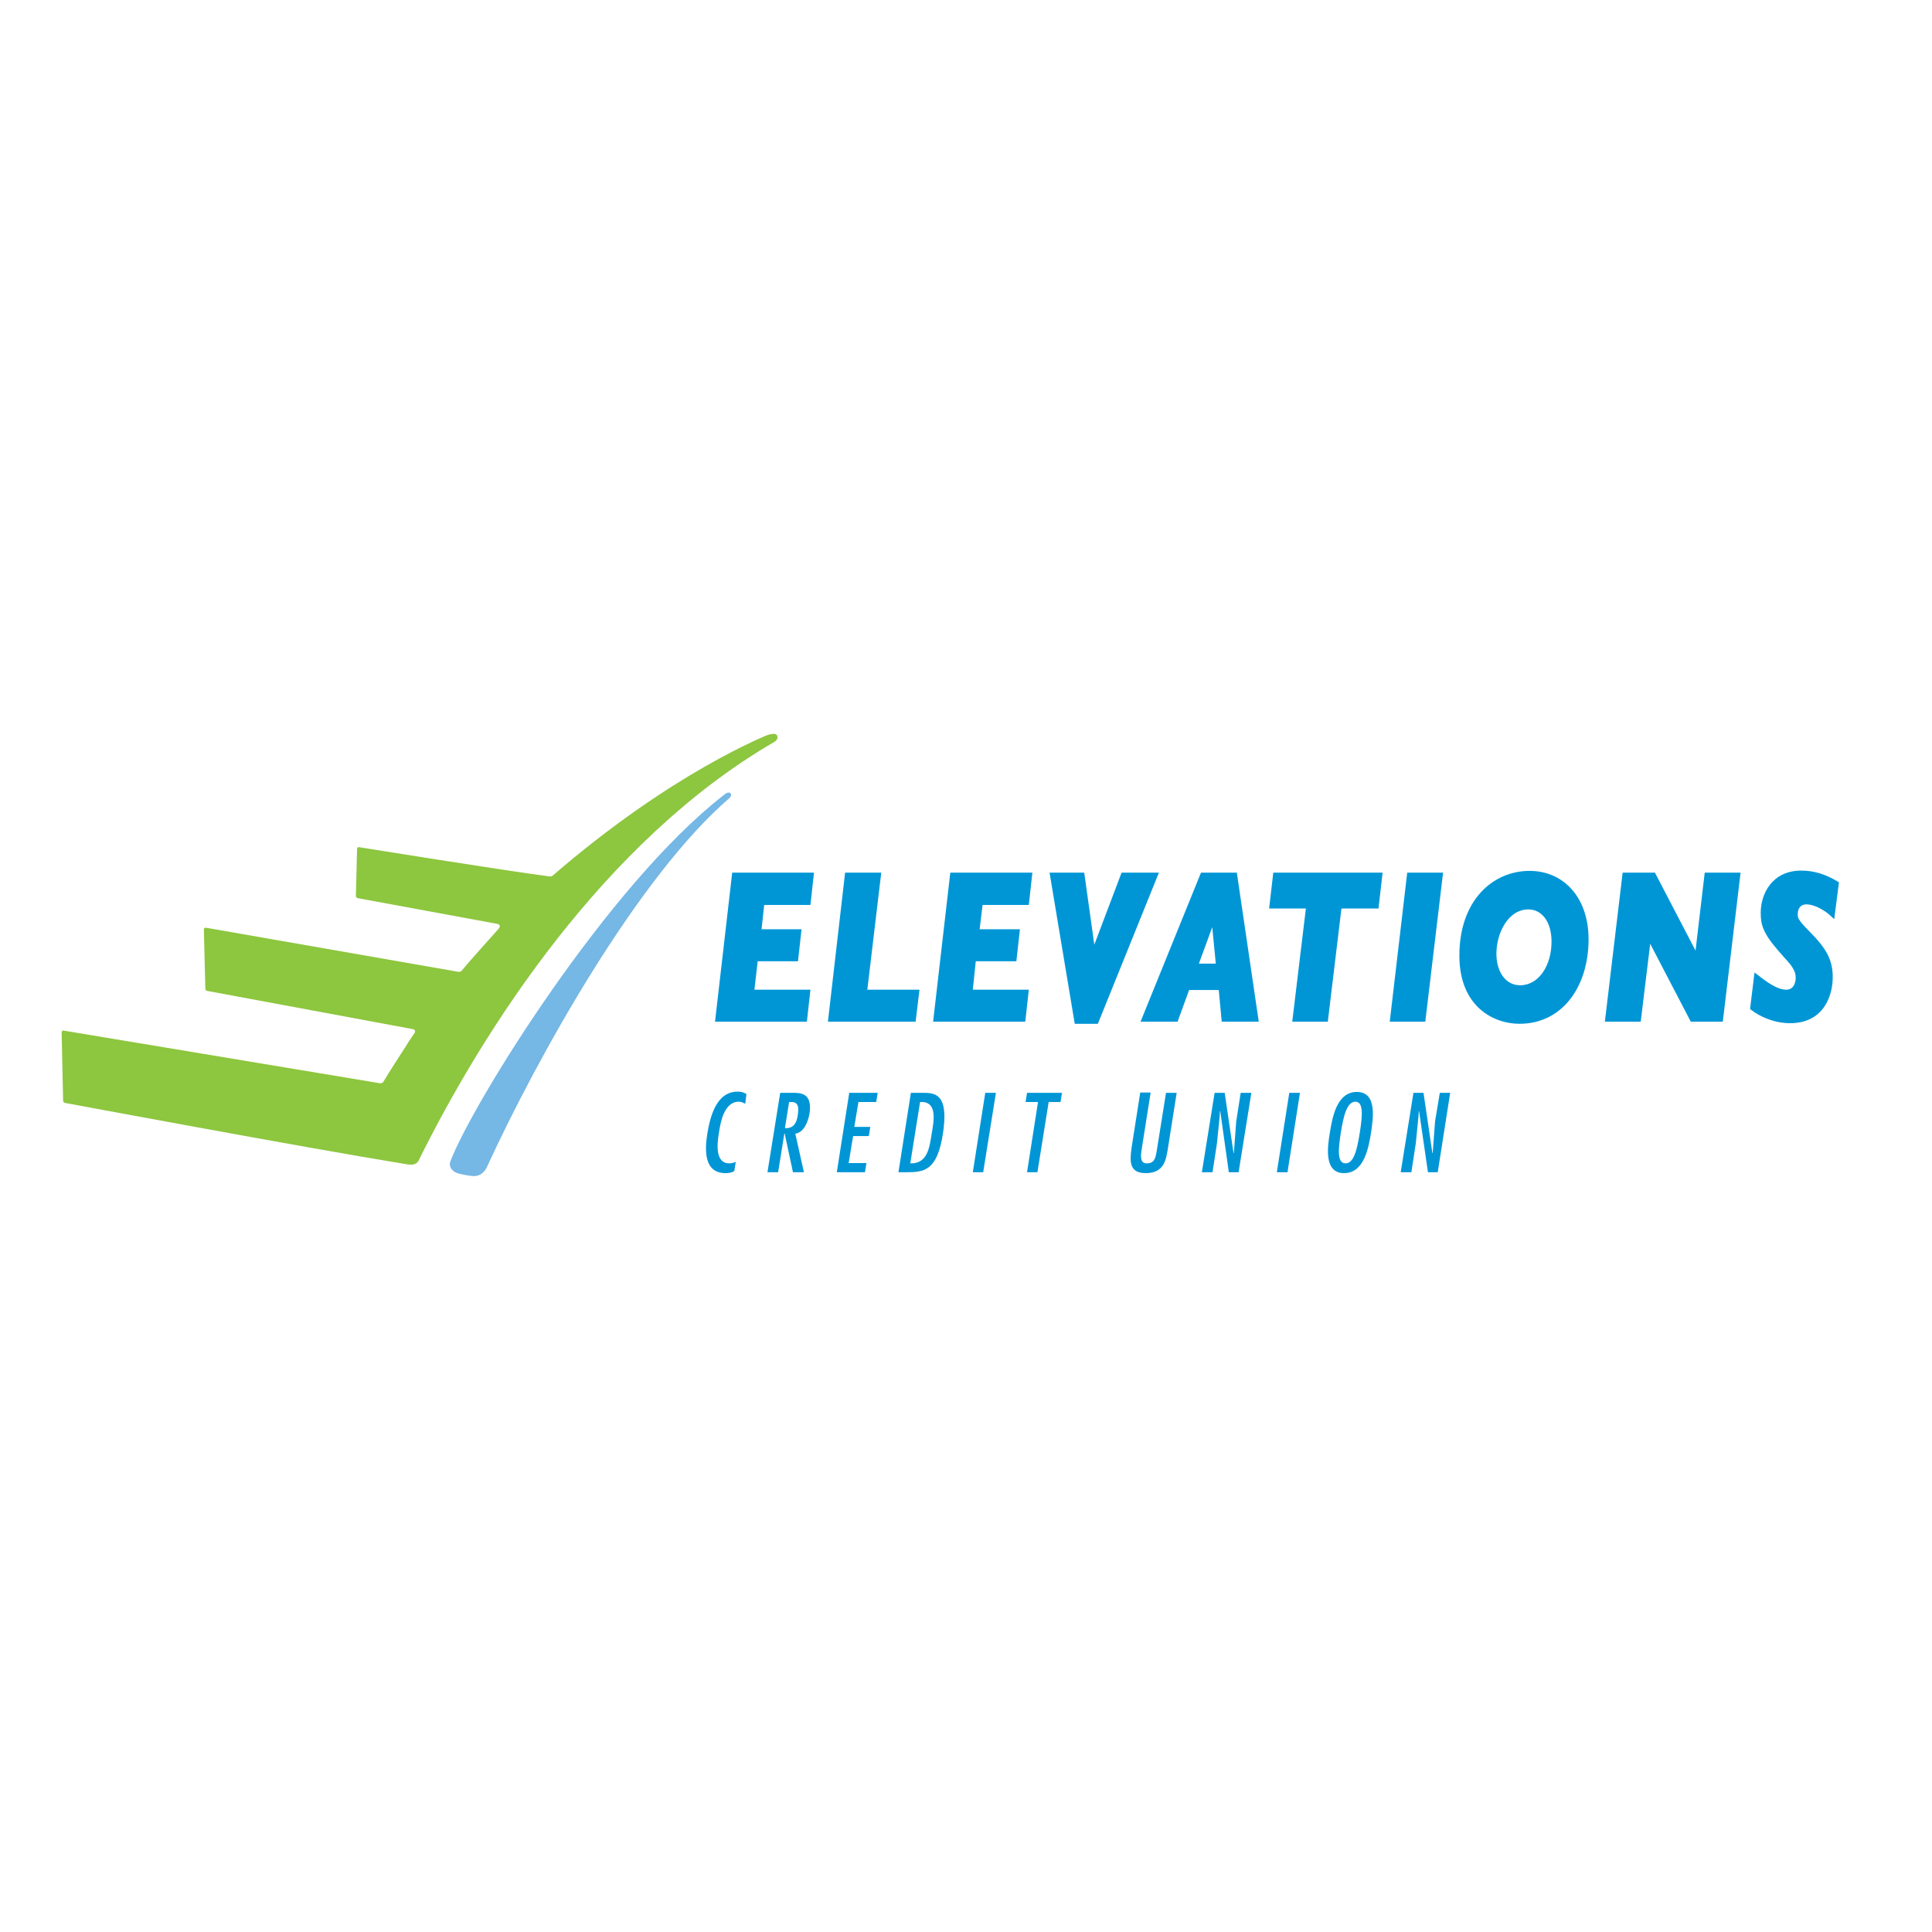 <?xml version="1.0" encoding="utf-8"?>
<!-- Generator: Adobe Illustrator 19.2.1, SVG Export Plug-In . SVG Version: 6.00 Build 0)  -->
<svg version="1.1" id="layer" xmlns="http://www.w3.org/2000/svg" xmlns:xlink="http://www.w3.org/1999/xlink" x="0px" y="0px"
	 viewBox="0 0 652 652" style="enable-background:new 0 0 652 652;" xml:space="preserve">
<style type="text/css">
	.st0{fill:#0096D6;}
	.st1{fill:#75B7E5;}
	.st2{fill:#8DC63F;}
</style>
<path class="st0" d="M251.5,372.5c-0.7-0.4-1.4-0.7-2.2-0.7c-5,0-6.2,7.2-6.7,10.6c-0.6,3.6-1.3,10.2,3.5,10.2
	c0.8,0,1.5-0.2,2.2-0.5l-0.5,3.1c-1,0.6-1.9,0.7-3,0.7c-7.2,0-7-7.7-6.1-13.3c0.9-5.4,2.9-14.2,10.2-14.2c1.2,0,2,0.2,3,0.8
	L251.5,372.5z"/>
<path class="st0" d="M269.2,376.5c0.4-2.6,0.4-4.7-2.3-4.6h-0.6l-1.4,8.8C267.6,380.9,268.8,379.2,269.2,376.5 M263.3,368.8h4.3
	c2.6,0,6.6,0.1,5.6,6.9c-0.4,2.5-1.7,6.4-4.8,6.9l2.9,13h-3.7l-2.8-13.1h-0.1l-2.1,13.1h-3.6L263.3,368.8z"/>
<polygon class="st0" points="296.2,368.8 295.7,371.9 289.7,371.9 288.3,380.3 293.7,380.3 293.2,383.4 287.9,383.4 286.4,392.5 
	292.4,392.5 291.9,395.6 282.4,395.6 286.6,368.8 "/>
<g>
	<path class="st0" d="M310.5,371.9l-3.3,20.7c5.8,0.2,6.5-5.4,7.2-9.9C315.1,378.6,316.6,371.5,310.5,371.9 M311.4,368.8
		c4.2,0,8.9,0.3,6.8,13.9c-2,12.4-6.2,12.9-12.5,12.9h-2.5l4.2-26.8H311.4z"/>
</g>
<polygon class="st0" points="331.8,395.6 328.3,395.6 332.5,368.8 336.1,368.8 "/>
<polygon class="st0" points="358.4,368.8 357.9,371.9 353.9,371.9 350.1,395.6 346.6,395.6 350.3,371.9 346.1,371.9 346.6,368.8 "/>
<g>
	<path class="st0" d="M388.3,368.8l-3.1,19.6c-0.5,3.4,0.4,4.2,1.8,4.2c2.5,0,2.9-1.6,3.3-3.8l3.2-20h3.6l-3,19
		c-0.6,3.5-1.2,8.1-7.4,8.1c-5.6,0-5.5-3.8-4.8-8.7l2.9-18.5H388.3z"/>
</g>
<polygon class="st0" points="411.6,376.8 410.7,385.8 409.2,395.6 405.6,395.6 409.9,368.8 413.3,368.8 416.3,389.2 416.4,389.1 
	417.2,378.4 418.7,368.8 422.3,368.8 418,395.6 414.7,395.6 411.8,375 411.7,375 "/>
<polygon class="st0" points="434.5,395.6 430.9,395.6 435.1,368.8 438.7,368.8 "/>
<g>
	<path class="st0" d="M452.5,382.2c-0.9,5.7-1.3,10.4,1.6,10.4c2.8,0,3.9-4.7,4.8-10.4c0.9-5.7,1.3-10.4-1.5-10.4
		C454.6,371.8,453.4,376.5,452.5,382.2 M462.7,382.2c-0.8,4.8-2.2,13.7-9.1,13.7c-6.9,0-5.6-8.9-4.8-13.7c0.8-4.8,2.2-13.7,9.1-13.7
		C464.8,368.5,463.4,377.4,462.7,382.2"/>
</g>
<polygon class="st0" points="478.7,376.8 477.8,385.8 476.3,395.6 472.7,395.6 477,368.8 480.4,368.8 483.4,389.2 483.5,389.1 
	484.3,378.4 485.9,368.8 489.4,368.8 485.2,395.6 481.9,395.6 478.9,375 478.8,375 "/>
<g>
	<path class="st1" d="M244.4,268.2c-39.4,30.5-85,104.3-92.4,123.7c-0.7,1.8,0.6,3.4,2.3,4c1.1,0.4,4,0.9,5.4,1
		c2.6,0.1,3.9-1.7,4.5-2.8c17.5-38.1,51.3-98.4,82-124.8C247.4,268.2,246.4,266.5,244.4,268.2"/>
	<path class="st2" d="M120.7,303.1c-0.3-0.1-0.6-0.4-0.6-0.7l0.4-15.9c0-0.4,0.3-0.7,0.7-0.6c0,0,50.9,8.2,64.5,9.9
		c0.1,0,0.6-0.1,0.7-0.2c20.1-17.4,38.2-29.3,51.3-36.8c13.1-7.5,21.2-10.7,21.2-10.7c1.1-0.4,2.6-0.7,3.2-0.1
		c0.6,0.8,0.3,1.8-1,2.5c-57.1,33.2-97.9,96.8-119.8,141.1c-0.4,0.9-1.1,1.2-1.9,1.4c-0.8,0.1-1.8,0-2.8-0.2
		c-33.8-5.5-114.7-20.6-114.7-20.6c-0.3-0.1-0.6-0.4-0.6-0.7l-0.5-23.1c0-0.4,0.3-0.7,0.7-0.6l106.9,17.8c0.2,0,0.7-0.2,0.9-0.4
		c2.4-4,5.2-8.3,7.4-11.7c1.1-1.8,2.1-3.3,2.8-4.3l0.4-0.6c0.4-0.6,0.1-1.2-0.6-1.3l-69.4-12.9c-0.3,0-0.6-0.4-0.6-0.7l-0.5-20
		c0-0.4,0.3-0.7,0.8-0.6l85.3,14.9c0.2,0,0.7-0.2,0.8-0.3c3.2-3.8,6.6-7.6,9.2-10.5c1.4-1.5,2.5-2.8,3.3-3.7
		c0.8-0.9,0.5-1.5-0.3-1.7L120.7,303.1z"/>
</g>
<polygon class="st0" points="273.5,305.4 257.9,305.4 257,313.6 270.5,313.6 269.3,324.4 255.7,324.4 254.6,334 273.5,334 
	272.3,344.8 241.3,344.8 247.1,294.5 274.7,294.5 "/>
<polygon class="st0" points="279.4,344.8 285.2,294.5 297.4,294.5 292.7,334 310.3,334 309,344.8 "/>
<polygon class="st0" points="347.2,305.4 331.6,305.4 330.6,313.6 344.2,313.6 343,324.4 329.3,324.4 328.3,334 347.2,334 
	346,344.8 314.9,344.8 320.7,294.5 348.4,294.5 "/>
<polygon class="st0" points="369.3,318.8 378.5,294.5 391.1,294.5 370.5,345.5 362.7,345.5 354.2,294.5 365.9,294.5 "/>
<path class="st0" d="M404.6,325.2h5.7l-1.2-12.3L404.6,325.2z M424.8,344.8h-12.5l-1-10.7h-10l-3.9,10.7h-12.5l20.4-50.3h12.1
	L424.8,344.8z"/>
<polygon class="st0" points="440.7,306.6 428.3,306.6 429.7,294.5 466.6,294.5 465.2,306.6 452.7,306.6 448.1,344.8 436.1,344.8 "/>
<polygon class="st0" points="487,294.5 481,344.8 469,344.8 474.9,294.5 "/>
<g>
	<path class="st0" d="M513,332.5c6.4,0,10.6-6.8,10.6-14.7c0-6.9-3.4-10.9-7.8-10.9c-6.8,0-10.8,7.9-10.8,15
		C505,327.8,508,332.5,513,332.5 M512.8,345.5c-8.9,0-20.3-5.9-20.3-23c0-18.8,11.4-28.6,23.7-28.6c11.4,0,19.9,8.9,19.9,23.1
		C536.1,332.9,527.3,345.5,512.8,345.5"/>
</g>
<polygon class="st0" points="556.9,318.5 553.7,344.8 541.6,344.8 547.6,294.5 558.5,294.5 572.2,320.8 575.3,294.5 587.4,294.5 
	581.4,344.8 570.6,344.8 "/>
<g>
	<path class="st0" d="M602.8,334c2.5,0,3.2-2.3,3.2-4.1c0-1.2-0.3-2.1-1.1-3.4c-0.4-0.7-1-1.4-1.8-2.3c-0.8-0.9-1.8-2-3-3.4
		c-5.3-6.1-5.9-8.9-5.9-12.8c0-6.3,3.8-14.2,13.7-14.2c4.3,0,8.3,1.3,12.1,3.6l0.6,0.4l-1.6,12.4l-1.6-1.5c-0.8-0.7-4.4-3.5-7.9-3.5
		c-1.8,0-2.8,1.4-2.8,3.2c0,0.8,0,1.3,0.5,2c0.5,0.8,1.5,2,3.5,4c5.9,5.9,7.8,9.8,7.8,15.4c0,6-2.9,15.5-14.4,15.5
		c-5.6,0-10.4-2.4-13-4.4l-0.5-0.4l1.5-12.3l1.6,1.2C598.1,332.9,600.8,334,602.8,334"/>
</g>
</svg>
